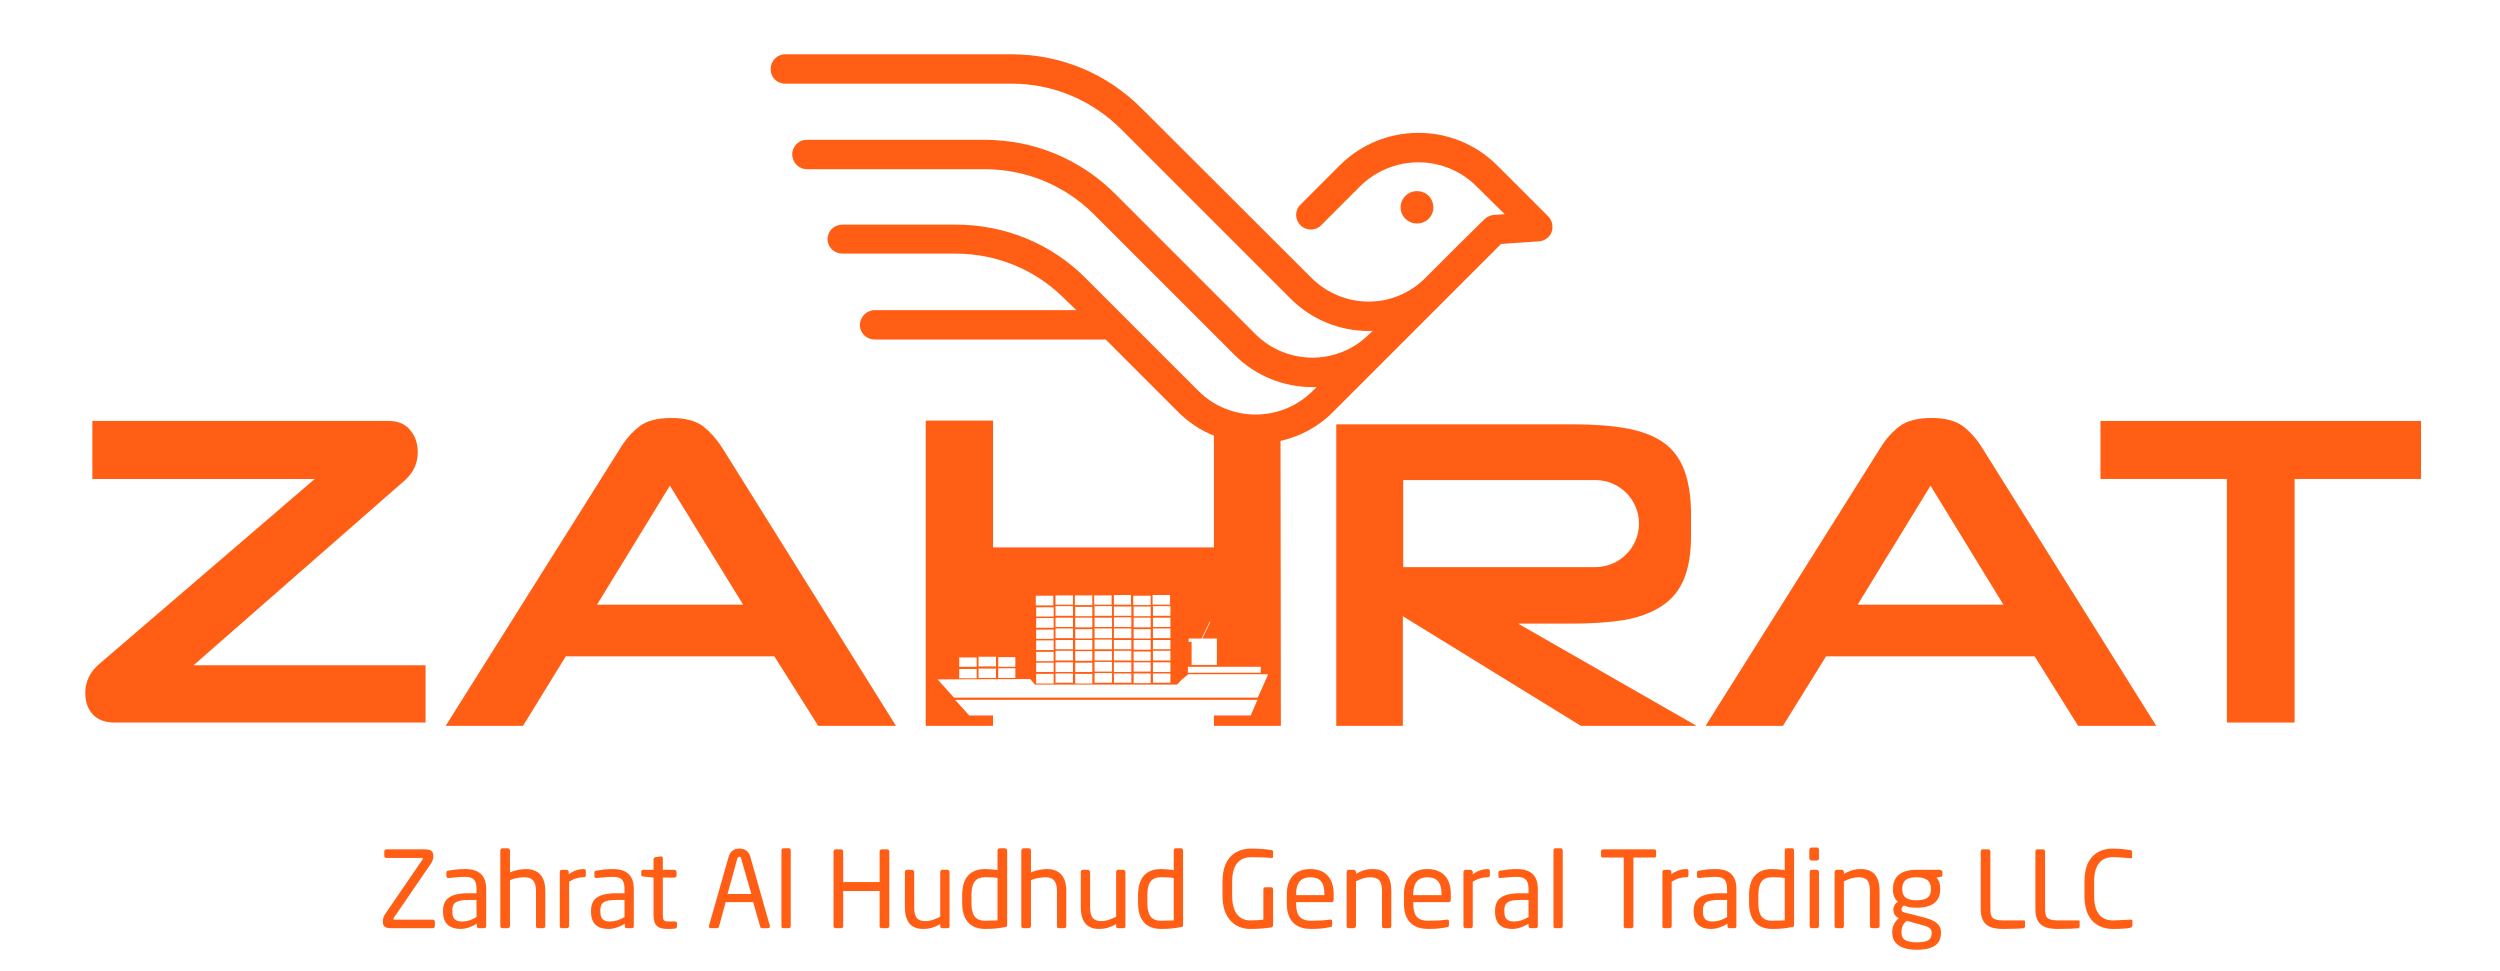 <svg version="1.2" xmlns="http://www.w3.org/2000/svg" viewBox="0 0 670 261" width="170" height="66">
    <defs>
        <clipPath clipPathUnits="userSpaceOnUse" id="cp1">
            <path d="m-65-265h800v800h-800z"/>
        </clipPath>
    </defs>
    <style>.a{fill:#FF5E14}.b{fill:#003}</style>
    <g clip-path="url(#cp1)">
        <path fill-rule="evenodd" class="a"
              d="m455.1 195.2h-31.1l-47.9-29.5v29.5h-17.9v-81.1h63.4q8.6 0 14.7 1.1 6 1.1 9.9 3.8 3.8 2.7 5.6 7.5 1.8 4.8 1.8 12v5.6q0 7-1.9 11.6-1.9 4.6-5.9 7.2-4 2.7-10 3.8-6.1 1-14.4 1h-14.3zm-78.9-42.7h51.7c6.4 0 11.7-5.2 11.7-11.7 0-6.5-5.3-11.7-11.7-11.7h-51.7z"/>
        <path fill-rule="evenodd" class="a"
              d="m546 176.5h-56.1l-11.6 18.7h-20.8l47.1-74.9q2.1-3.4 5.1-5.7 3-2.2 8.6-2.2 5.4 0 8.4 2.2 3 2.3 5.1 5.7l46.9 74.9h-21zm-47.6-13.9h39.2l-19.6-32z"/>
        <path class="a"
              d="m115.2 249.6h-11c-1.8 0-2.4-0.4-2.4-1.9 0-0.5 0.2-1.2 0.5-1.7l10.2-14.9q0.1-0.1 0.1-0.2c0-0.1-0.1-0.2-0.3-0.2h-9.5c-0.3 0-0.6-0.2-0.6-0.5v-1.3c0-0.3 0.3-0.5 0.6-0.5h10.2c1.6 0 2.4 0.3 2.4 1.9 0 0.5-0.2 1.2-0.5 1.7l-10.2 14.9c0 0 0 0.2 0 0.2q-0.1 0.2 0.2 0.2h10.3c0.3 0 0.6 0.2 0.6 0.5v1.3c0 0.3-0.3 0.5-0.6 0.5z"/>
        <path fill-rule="evenodd" class="a"
              d="m129 249.6h-1.3c-0.3 0-0.6-0.2-0.6-0.5v-0.7c-1.4 0.8-2.8 1.4-4.4 1.4-2.4 0-4.7-1-4.7-4.6v-0.3c0-3.1 1.8-4.7 6.9-4.7h2.1v-1.1c0-2.4-0.8-3.3-3-3.3-1.9 0-3.3 0.2-4.4 0.3h-0.1c-0.3 0-0.6-0.1-0.6-0.5v-1q0-0.4 0.6-0.5c1.2-0.2 2.5-0.4 4.5-0.4 4 0 5.6 2 5.6 5.4v10c0 0.3-0.3 0.5-0.6 0.5zm-2-7.6h-2.1c-3.4 0-4.4 0.8-4.4 2.8v0.4c0 2 1 2.6 2.7 2.6 1.3 0 2.5-0.4 3.8-1.2z"/>
        <path class="a"
              d="m144.9 249.6h-1.4c-0.3 0-0.5-0.2-0.5-0.5v-9.5c0-2.8-1.2-3.7-3.1-3.7-0.9 0-2.7 0.2-3.9 0.8v12.4c0 0.2-0.3 0.5-0.6 0.5h-1.4c-0.3 0-0.6-0.2-0.6-0.5v-20.4c0-0.3 0.3-0.6 0.6-0.6h1.4c0.3 0 0.6 0.3 0.6 0.6v5.9c1.3-0.6 3.1-0.9 4.3-0.9 3.1 0 5.2 1.7 5.2 5.9v9.5c0 0.3-0.3 0.5-0.6 0.5z"/>
        <path class="a"
              d="m155.8 235.9c-1.3 0-2.5 0.3-3.9 1.2v12c0 0.2-0.3 0.5-0.6 0.5h-1.4c-0.3 0-0.5-0.2-0.5-0.5v-14.6c0-0.3 0.2-0.6 0.5-0.6h1.3c0.4 0 0.6 0.3 0.6 0.6v0.6c1.4-1 2.7-1.4 4-1.4q0.6 0 0.6 0.5v1.2q0 0.5-0.6 0.5z"/>
        <path fill-rule="evenodd" class="a"
              d="m168.7 249.6h-1.3c-0.3 0-0.5-0.2-0.5-0.5v-0.7c-1.4 0.8-2.8 1.4-4.4 1.4-2.5 0-4.7-1-4.7-4.6v-0.3c0-3.1 1.8-4.7 6.9-4.7h2.1v-1.1c0-2.4-0.8-3.3-3.1-3.3-1.8 0-3.2 0.2-4.3 0.3h-0.2c-0.2 0-0.5-0.1-0.5-0.5v-1q0-0.4 0.6-0.5c1.2-0.2 2.5-0.4 4.4-0.4 4 0 5.6 2 5.6 5.4v10c0 0.3-0.2 0.5-0.6 0.5zm-1.9-7.6h-2.1c-3.5 0-4.4 0.8-4.4 2.8v0.4c0 2 1 2.6 2.6 2.6 1.4 0 2.5-0.4 3.9-1.2z"/>
        <path class="a"
              d="m180.4 249.7c-0.6 0.1-1.4 0.1-1.9 0.1-2.6 0-3.9-0.7-3.9-3.8v-10l-2.8-0.3c-0.3 0-0.5-0.2-0.5-0.5v-0.8c0-0.3 0.2-0.5 0.5-0.5h2.8v-2.8c0-0.3 0.2-0.5 0.5-0.6l1.5-0.2h0.1c0.2 0 0.4 0.2 0.4 0.5v3.1h3.1c0.3 0 0.6 0.3 0.6 0.6v0.9c0 0.4-0.3 0.6-0.6 0.6h-3.1v10c0 1.6 0.4 1.8 1.6 1.8h1.6q0.6 0 0.6 0.4v1c0 0.3-0.2 0.4-0.5 0.5z"/>
        <path fill-rule="evenodd" class="a"
              d="m205.4 249.6h-1.7c-0.2 0-0.4-0.2-0.4-0.4l-1.9-6.6h-7.4l-1.8 6.6c-0.1 0.2-0.3 0.4-0.6 0.4h-1.6c-0.3 0-0.5-0.2-0.5-0.4q0-0.1 0-0.2l5.3-18.6c0.5-1.8 1.8-2.2 2.9-2.2 1.1 0 2.4 0.4 2.9 2.1l5.3 18.7q0 0.1 0 0.2c0 0.2-0.2 0.4-0.5 0.4zm-7.2-18.6c0-0.4-0.2-0.6-0.5-0.6-0.3 0-0.5 0.2-0.6 0.6l-2.6 9.4h6.4z"/>
        <path class="a" d="m211 249.6h-1.5c-0.3 0-0.5-0.2-0.5-0.5v-20.4c0-0.3 0.2-0.6 0.5-0.6h1.5c0.3 0 0.5 0.3 0.5 0.6v20.4c0 0.2-0.2 0.5-0.5 0.5z"/>
        <path class="a"
              d="m237.4 249.6h-1.4c-0.4 0-0.6-0.2-0.6-0.5v-9.5h-9.8v9.5c0 0.3-0.3 0.5-0.6 0.5h-1.4c-0.3 0-0.6-0.2-0.6-0.5v-20.1c0-0.4 0.3-0.6 0.6-0.6h1.4c0.3 0 0.6 0.2 0.6 0.6v8.2h9.8v-8.2c0-0.4 0.2-0.6 0.6-0.6h1.4c0.3 0 0.6 0.2 0.6 0.6v20.1c0 0.3-0.3 0.5-0.6 0.5z"/>
        <path class="a"
              d="m253.7 249.6h-1.5c-0.3 0-0.5-0.2-0.5-0.5v-0.6c-1.6 0.9-2.9 1.3-4.6 1.3-3.4 0-4.9-2.1-4.9-5.9v-9.4c0-0.3 0.2-0.6 0.5-0.6h1.4c0.3 0 0.6 0.3 0.6 0.6v9.4c0 2.9 0.9 3.8 3.1 3.8 1.2 0 2.6-0.5 3.9-1.2v-12c0-0.3 0.2-0.6 0.5-0.6h1.5c0.2 0 0.5 0.3 0.5 0.6v14.6c0 0.3-0.2 0.5-0.5 0.5z"/>
        <path fill-rule="evenodd" class="a"
              d="m269.1 249.3c-1.8 0.4-3.6 0.5-5.3 0.5-4.3 0-6.2-2.7-6.2-7v-2.1c0-4.5 2-7 6.2-7 0.9 0 2.2 0.1 3.3 0.3v-5.3c0-0.3 0.3-0.6 0.6-0.6h1.4c0.3 0 0.6 0.3 0.6 0.6v20c0 0.4-0.1 0.6-0.6 0.6zm-2-13.2c-0.9-0.2-2.4-0.2-3.3-0.2-2.8 0-3.7 1.7-3.7 4.8v2.1c0 3.1 0.9 4.8 3.7 4.8 1 0 2.4-0.1 3.3-0.1z"/>
        <path class="a"
              d="m285 249.6h-1.4c-0.3 0-0.5-0.2-0.5-0.5v-9.5c0-2.8-1.2-3.7-3.1-3.7-0.9 0-2.7 0.2-3.9 0.8v12.4c0 0.2-0.3 0.5-0.6 0.5h-1.4c-0.3 0-0.6-0.2-0.6-0.5v-20.4c0-0.3 0.3-0.6 0.6-0.6h1.4c0.3 0 0.6 0.3 0.6 0.6v5.9c1.3-0.6 3.1-0.9 4.3-0.9 3.1 0 5.2 1.7 5.2 5.9v9.5c0 0.3-0.3 0.5-0.6 0.5z"/>
        <path class="a"
              d="m301 249.6h-1.5c-0.3 0-0.5-0.2-0.5-0.5v-0.6c-1.6 0.9-2.9 1.3-4.6 1.3-3.4 0-4.9-2.1-4.9-5.9v-9.4c0-0.3 0.2-0.6 0.5-0.6h1.4c0.3 0 0.6 0.3 0.6 0.6v9.4c0 2.9 1 3.8 3.1 3.8 1.2 0 2.6-0.5 3.9-1.2v-12c0-0.3 0.2-0.6 0.6-0.6h1.4c0.2 0 0.5 0.3 0.5 0.6v14.6c0 0.3-0.2 0.5-0.5 0.5z"/>
        <path fill-rule="evenodd" class="a"
              d="m316.4 249.3c-1.8 0.4-3.6 0.5-5.3 0.5-4.3 0-6.2-2.7-6.2-7v-2.1c0-4.5 2-7 6.2-7 0.9 0 2.2 0.1 3.4 0.3v-5.3c0-0.3 0.2-0.6 0.5-0.6h1.5c0.2 0 0.5 0.3 0.5 0.6v20c0 0.4-0.1 0.6-0.6 0.6zm-1.9-13.2c-1-0.2-2.5-0.2-3.4-0.2-2.8 0-3.7 1.7-3.7 4.8v2.1c0 3.1 0.9 4.8 3.7 4.8 1 0 2.4-0.1 3.4-0.1z"/>
        <path class="a"
              d="m340.7 249.4c-1.4 0.2-3 0.4-5.7 0.4-3.5 0-7.4-2.3-7.4-8.9v-3.8c0-6.9 4-8.9 7.7-8.9 2.6 0 4.3 0.2 5.4 0.4 0.3 0 0.5 0.1 0.5 0.4v1.4q0 0.3-0.4 0.3h-0.1c-1.7-0.1-3-0.2-5.4-0.2-2.7 0-5.1 1.5-5.1 6.6v3.8c0 4.8 2.2 6.6 4.8 6.6 1.8 0 2.9-0.1 3.6-0.2v-8.1c0-0.4 0.2-0.6 0.5-0.6h1.6c0.3 0 0.5 0.2 0.5 0.6v9.6c0 0.3-0.2 0.5-0.5 0.6z"/>
        <path fill-rule="evenodd" class="a"
              d="m357 242.6h-9.6v0.4c0 3.4 1.4 4.6 4 4.6 1.6 0 3.8-0.1 5.1-0.3h0.1c0.2 0 0.5 0.1 0.5 0.4v1c0 0.4-0.1 0.6-0.6 0.6-1.6 0.4-3.2 0.5-5.1 0.5-3.3 0-6.5-1.5-6.5-6.8v-2.6c0-4.1 2.2-6.7 6.3-6.7 4.2 0 6.3 2.6 6.3 6.7v1.5c0 0.4-0.2 0.7-0.5 0.7zm-2-2.2c0-3.2-1.2-4.5-3.8-4.5-2.4 0-3.8 1.4-3.8 4.5v0.3h7.6z"/>
        <path class="a"
              d="m372.4 249.6h-1.3c-0.4 0-0.6-0.2-0.6-0.5v-9.5c0-2.8-1-3.7-3.2-3.7-1.2 0-2.5 0.4-3.8 1.1v12.1c0 0.2-0.3 0.5-0.6 0.5h-1.4c-0.3 0-0.5-0.2-0.5-0.5v-14.6c0-0.3 0.2-0.6 0.5-0.6h1.4c0.3 0 0.6 0.3 0.6 0.6v0.5c1.5-0.9 2.8-1.3 4.5-1.3 3.5 0 5 2.1 5 5.9v9.5c0 0.3-0.3 0.5-0.6 0.5z"/>
        <path fill-rule="evenodd" class="a"
              d="m388.5 242.6h-9.6v0.4c0 3.4 1.3 4.6 4 4.6 1.6 0 3.7-0.1 5-0.3h0.2c0.2 0 0.4 0.1 0.4 0.4v1c0 0.4-0.1 0.6-0.5 0.6-1.7 0.4-3.2 0.5-5.1 0.5-3.3 0-6.5-1.5-6.5-6.8v-2.6c0-4.1 2.2-6.7 6.3-6.7 4.2 0 6.3 2.6 6.3 6.7v1.5c0 0.4-0.2 0.7-0.5 0.7zm-2-2.2c0-3.2-1.3-4.5-3.8-4.5-2.4 0-3.8 1.4-3.8 4.5v0.3h7.6z"/>
        <path class="a"
              d="m398.9 235.9c-1.3 0-2.5 0.3-4 1.2v12c0 0.2-0.2 0.5-0.5 0.5h-1.4c-0.3 0-0.6-0.2-0.6-0.5v-14.6c0-0.3 0.3-0.6 0.6-0.6h1.3c0.3 0 0.6 0.3 0.6 0.6v0.6c1.4-1 2.7-1.4 4-1.4q0.6 0 0.6 0.5v1.2q0 0.5-0.6 0.5z"/>
        <path fill-rule="evenodd" class="a"
              d="m411.8 249.6h-1.3c-0.3 0-0.6-0.2-0.6-0.5v-0.7c-1.3 0.8-2.8 1.4-4.4 1.4-2.4 0-4.6-1-4.6-4.6v-0.3c0-3.1 1.8-4.7 6.9-4.7h2.1v-1.1c0-2.4-0.9-3.3-3.1-3.3-1.8 0-3.2 0.2-4.4 0.3h-0.1c-0.3 0-0.5-0.1-0.5-0.5v-1q0-0.4 0.6-0.5c1.2-0.2 2.5-0.4 4.4-0.4 4 0 5.6 2 5.6 5.4v10c0 0.3-0.3 0.5-0.6 0.5zm-1.9-7.6h-2.1c-3.5 0-4.4 0.8-4.4 2.8v0.4c0 2 1 2.6 2.6 2.6 1.3 0 2.5-0.4 3.9-1.2z"/>
        <path class="a" d="m418.6 249.6h-1.5c-0.3 0-0.5-0.2-0.5-0.5v-20.4c0-0.3 0.2-0.6 0.5-0.6h1.5c0.2 0 0.5 0.3 0.5 0.6v20.4c0 0.2-0.2 0.5-0.5 0.5z"/>
        <path class="a"
              d="m443.7 230.6h-5.6v18.5c0 0.2-0.2 0.5-0.5 0.5h-1.6c-0.3 0-0.5-0.2-0.5-0.5v-18.5h-5.6c-0.3 0-0.5-0.1-0.5-0.4v-1.3c0-0.3 0.2-0.5 0.5-0.5h13.8c0.3 0 0.5 0.2 0.5 0.5v1.3c0 0.2-0.2 0.4-0.5 0.4z"/>
        <path class="a"
              d="m452.3 235.9c-1.3 0-2.5 0.3-3.9 1.2v12c0 0.2-0.3 0.5-0.6 0.5h-1.4c-0.3 0-0.5-0.2-0.5-0.5v-14.6c0-0.3 0.2-0.6 0.5-0.6h1.3c0.4 0 0.6 0.3 0.6 0.6v0.6c1.4-1 2.7-1.4 4-1.4q0.6 0 0.6 0.5v1.2q0 0.5-0.6 0.5z"/>
        <path fill-rule="evenodd" class="a"
              d="m465.2 249.6h-1.3c-0.3 0-0.5-0.2-0.5-0.5v-0.7c-1.4 0.8-2.8 1.4-4.4 1.4-2.5 0-4.7-1-4.7-4.6v-0.3c0-3.1 1.8-4.7 6.9-4.7h2.1v-1.1c0-2.4-0.8-3.3-3.1-3.3-1.8 0-3.2 0.2-4.3 0.3h-0.2c-0.2 0-0.5-0.1-0.5-0.5v-1q0-0.4 0.6-0.5c1.2-0.2 2.5-0.4 4.4-0.4 4 0 5.6 2 5.6 5.4v10c0 0.3-0.2 0.5-0.6 0.5zm-1.9-7.6h-2.1c-3.5 0-4.4 0.8-4.4 2.8v0.4c0 2 1 2.6 2.6 2.6 1.4 0 2.5-0.4 3.9-1.2z"/>
        <path fill-rule="evenodd" class="a"
              d="m480.7 249.3c-1.8 0.4-3.5 0.5-5.3 0.5-4.2 0-6.2-2.7-6.2-7v-2.1c0-4.5 2-7 6.2-7 0.9 0 2.2 0.1 3.4 0.3v-5.3c0-0.3 0.2-0.6 0.5-0.6h1.5c0.3 0 0.5 0.3 0.5 0.6v20c0 0.4-0.1 0.6-0.6 0.6zm-1.9-13.2c-1-0.2-2.5-0.2-3.4-0.2-2.8 0-3.7 1.7-3.7 4.8v2.1c0 3.1 0.9 4.8 3.7 4.8 1 0 2.4-0.1 3.4-0.1z"/>
        <path class="a"
              d="m487.4 249.6h-1.4c-0.3 0-0.5-0.2-0.5-0.5v-14.6c0-0.3 0.2-0.6 0.5-0.6h1.4c0.3 0 0.6 0.3 0.6 0.6v14.6c0 0.3-0.3 0.5-0.6 0.5zm0.1-18.2h-1.5c-0.3 0-0.6-0.3-0.6-0.6v-2.3c0-0.3 0.3-0.6 0.6-0.6h1.5c0.3 0 0.5 0.3 0.5 0.6v2.3c0 0.3-0.2 0.6-0.5 0.6z"/>
        <path class="a"
              d="m503.7 249.6h-1.4c-0.3 0-0.6-0.2-0.6-0.5v-9.5c0-2.8-0.9-3.7-3.1-3.7-1.2 0-2.5 0.4-3.9 1.1v12.1c0 0.2-0.2 0.5-0.5 0.5h-1.4c-0.3 0-0.6-0.2-0.6-0.5v-14.6c0-0.3 0.3-0.6 0.6-0.6h1.4c0.3 0 0.5 0.3 0.5 0.6v0.5c1.6-0.9 2.9-1.3 4.6-1.3 3.4 0 5 2.1 5 5.9v9.5c0 0.3-0.3 0.5-0.6 0.5z"/>
        <path fill-rule="evenodd" class="a"
              d="m520.6 235.8l-1 0.2c0.5 0.6 1 1.4 1 3v0.2c0 3.1-2 4.9-6.4 4.9-1.5 0-2.5-0.2-3.3-0.6q-0.7 0.3-0.7 1c0 0.5 0.2 0.7 0.9 0.9l4.3 1.1c2.8 0.7 5.4 1.5 5.4 4.2v0.2c0 2.8-1.8 4.5-6.5 4.5-4.5 0-6.6-1.8-6.6-4.6v-0.3c0-1.6 0.9-2.9 1.8-3.6l-0.2-0.1c-0.9-0.4-1.3-1.3-1.3-2.2 0-0.8 0.4-1.6 1.2-2.1-0.9-0.8-1.3-1.8-1.3-3.3v-0.2c0-2.6 1.4-5.1 6.3-5.1h6.3c0.3 0 0.7 0.3 0.7 0.6v0.8c0 0.3-0.2 0.5-0.6 0.5zm-2.3 14.9c0-1.1-0.9-1.6-3.5-2.2l-3.2-0.9c-0.8 0.7-1.4 1.5-1.4 2.9v0.3c0 1.6 0.9 2.6 4.1 2.6 3.3 0 4-0.9 4-2.5zm-0.2-11.7c0-1.7-0.8-3.1-3.9-3.1-3.2 0-3.8 1.5-3.8 3.1v0.2c0 1.3 0.5 2.9 3.8 2.9 3.1 0 3.9-1.2 3.9-2.9z"/>
        <path class="a"
              d="m543.1 249.6c-0.7 0.1-2.8 0.2-5.5 0.2-3.1 0-6.1-0.6-6.1-5.3v-15.5c0-0.4 0.2-0.6 0.5-0.6h1.5c0.3 0 0.6 0.2 0.6 0.6v15.5c0 2.2 0.5 3 3.5 3h5.5c0.2 0 0.3 0.1 0.3 0.3v1.4c0 0.1-0.1 0.3-0.3 0.4z"/>
        <path class="a"
              d="m557.8 249.6c-0.7 0.1-2.9 0.2-5.5 0.2-3.1 0-6.1-0.6-6.1-5.3v-15.5c0-0.4 0.2-0.6 0.5-0.6h1.5c0.3 0 0.6 0.2 0.6 0.6v15.5c0 2.2 0.5 3 3.5 3h5.5c0.2 0 0.3 0.1 0.3 0.3v1.4c0 0.1-0.1 0.3-0.3 0.4z"/>
        <path class="a"
              d="m571.7 249.5c-1.2 0.2-2.3 0.3-4.7 0.3-3.5 0-7.6-1.9-7.6-8.8v-4c0-7 4.1-8.8 7.6-8.8 1.8 0 3.5 0.2 4.8 0.4 0.2 0.1 0.4 0.2 0.4 0.4v1.5c0 0.1 0 0.3-0.3 0.3h-0.1c-1-0.1-3.1-0.3-4.8-0.3-2.8 0-5 1.7-5 6.5v4c0 4.8 2.2 6.5 5 6.5 1.6 0 3.7-0.2 4.7-0.2h0.1q0.5 0 0.5 0.4v1.2c0 0.3-0.3 0.5-0.6 0.6z"/>
        <path class="a"
              d="m210 14.6h60.9c13.2 0 25.7 5.2 35 14.6l45.6 45.5c4.1 4.1 9.6 6.4 15.4 6.4 5.8 0 11.2-2.3 15.3-6.4l8.6-8.6 7.2-7.1c0.7-0.7 1.6-1.1 2.5-1.2l3-0.2-7.6-7.5c-8.6-8.6-22.6-8.6-31.3 0l-10.5 10.5c-1.5 1.5-4 1.5-5.5 0-1.6-1.6-1.6-4.1 0-5.6l10.5-10.5c11.7-11.7 30.7-11.7 42.4 0l13.7 13.7c1.1 1.1 1.4 2.7 0.9 4.2-0.5 1.4-1.9 2.4-3.4 2.5l-10.2 0.7-6.1 6.1q0 0 0 0l-23.7 23.7-15.3 15.3c-5.7 5.8-13.3 8.6-20.9 8.6-7.6 0-15.2-2.8-20.9-8.6l-19.4-19.4h-62.1c-2.2 0-4-1.7-4-3.9 0-2.2 1.8-4 4-4h54.2l-3-2.9c-7.8-7.9-18.3-12.3-29.5-12.3h-30.4c-2.2 0-4-1.7-4-3.9 0-2.2 1.8-3.9 4-3.9h30.4c13.3 0 25.8 5.1 35.1 14.5l30.2 30.2c8.5 8.5 22.3 8.5 30.8 0l1-1q-0.6 0-1.1 0c-7.6 0-15.2-2.9-21-8.7l-37.7-37.7c-7.9-7.9-18.4-12.2-29.5-12.2h-47.8c-2.1 0-3.9-1.8-3.9-4 0-2.2 1.8-3.9 3.9-3.9h47.8c13.2 0 25.7 5.1 35.1 14.5l37.7 37.7c8.5 8.5 22.3 8.5 30.7 0l0.9-0.8q-0.6 0-1.1 0c-7.9 0-15.4-3.1-21-8.7l-45.5-45.5c-7.9-7.9-18.4-12.3-29.5-12.3h-60.9c-2.2 0-3.9-1.7-3.9-3.9 0-2.2 1.7-4 3.9-4z"/>
        <path class="a" d="m384.3 55.8c0 2.4-1.9 4.3-4.4 4.3-2.4 0-4.4-1.9-4.4-4.3 0-2.5 2-4.4 4.4-4.4 2.5 0 4.4 1.9 4.4 4.4z"/>
        <path class="a" d="m111.2 121.6q0 4.4-3.4 7.5l-56.9 49.8h62.4v15.4h-83.6q-3.8 0-5.9-2.2-2-2.2-2-5.8 0-4.5 3.7-7.7l58-49.8h-59.8v-15.6h79.7q3.8 0 5.8 2.5 2 2.4 2 5.9z"/>
        <path fill-rule="evenodd" class="a"
              d="m207.1 176.5h-56.1l-11.5 18.7h-20.8l47.1-74.9q2.1-3.4 5.1-5.7 2.9-2.2 8.5-2.2 5.5 0 8.5 2.2 2.9 2.3 5.1 5.7l46.8 74.9h-20.9zm-47.7-13.9h39.3l-19.7-32z"/>
        <path class="a" d="m597.7 194.3v-65.5h-34v-15.6h86.2v15.6h-34v65.5z"/>
        <path fill-rule="evenodd" class="a"
              d="m343.2 113.1l0.1 82.1h-18v-2.8h9.9l1.8-4.2h-81.3l3.8 4.2h6.4v2.8h-18.1v-82.1h18.1v34.1h59.4v-34.1zm-86.4 69.3h4.7v-2.5h-4.7zm0-3.1h4.7v-2.5h-4.7zm5.2 3h4.7v-2.5h-4.7zm0-3.1h4.7v-2.6h-4.7zm5.3 3.1h4.6v-2.6h-4.6zm0-3h4.6v-2.6h-4.6zm10.1-16.5h4.7v-2.6h-4.7zm0.1 3h4.7v-2.5h-4.7zm0 3h4.7v-2.6h-4.7zm0 3h4.7v-2.5h-4.7zm0 3h4.7v-2.6h-4.7zm0 3h4.7v-2.5h-4.7zm4.7 3.4h-4.7v2.6h4.7zm-4.7-0.5h4.7v-2.5h-4.7zm5.2-18.1h4.7v-2.5h-4.7zm0 3h4.7v-2.6h-4.7zm0 3h4.7v-2.5h-4.7zm0 3h4.7v-2.6h-4.7zm0 3h4.7v-2.5h-4.7zm0 3h4.7v-2.6h-4.7zm4.7 3.5h-4.7v2.5h4.7zm-4.7-0.4h4.7v-2.6h-4.7zm5.2-18h4.7v-2.6h-4.7zm0.1 3h4.6v-2.5h-4.6zm0 3h4.6v-2.6h-4.6zm0 3h4.6v-2.5h-4.6zm0 3h4.6v-2.6h-4.6zm0 3h4.6v-2.6h-4.6zm4.6 3.5h-4.6v2.6h4.6zm-4.6-0.5h4.6v-2.5h-4.6zm5.1-18.1h4.7v-2.5h-4.7zm0.1 3h4.7v-2.6h-4.7zm0 3h4.7v-2.5h-4.7zm0 3h4.7v-2.6h-4.7zm0 3h4.7v-2.6h-4.7zm0 3h4.7v-2.5h-4.7zm4.7 3.4h-4.7v2.6h4.7zm-4.7-0.4h4.7v-2.6h-4.7zm5.2-18h4.6v-2.6h-4.6zm0 3h4.7v-2.5h-4.7zm0 3h4.7v-2.6h-4.7zm0 3h4.7v-2.6h-4.7zm0 3h4.7v-2.5h-4.7zm0 3h4.7v-2.6h-4.7zm4.7 3.5h-4.7v2.5h4.7zm-4.7-0.4h4.7v-2.6h-4.7zm5.2-18h4.7v-2.5h-4.7zm0.1 3h4.6v-2.6h-4.6zm0 3h4.6v-2.6h-4.6zm0 3h4.6v-2.5h-4.6zm0 3h4.6v-2.6h-4.6zm0 3h4.6v-2.5h-4.6zm4.6 3.4h-4.6v2.6h4.6zm-4.6-0.5h4.6v-2.5h-4.6zm5.1-18h4.7v-2.6h-4.7zm0.1 3h4.7v-2.6h-4.7zm0 3h4.7v-2.5h-4.7zm0 3h4.7v-2.6h-4.7zm0 3h4.7v-2.5h-4.7zm0 3h4.7v-2.6h-4.7zm4.7 3.5h-4.7v2.5h4.7zm-4.7-0.4h4.7v-2.6h-4.7zm9.4 0.2h19.6v-1.6h-19.6zm0.2-8.3h0.8v6.2h6.8v-7.1h-3.9l2.1-4.4q0-0.1-0.1-0.1-0.1 0-0.1 0.1l-2.1 4.4h-3.5zm21.4 8.7h-21.5l-1.9 1.6-1.1 1.2h-38.2l-1.3-1.5-24.9 0.1 4.4 4.9h81.7z"/>
    </g>
    <path fill-rule="evenodd" class="b"
          d="m640.1 511.5v0.5c0 0.2-0.2 0.3-0.4 0.3h-1.9l-0.4 4.1h2c0.2 0 0.3 0.2 0.3 0.4q0 0 0 0l-0.1 0.4c0 0.3-0.1 0.4-0.4 0.4h-1.9l-0.4 3.8c0 0.2-0.1 0.4-0.3 0.4h-0.9c-0.2 0-0.3-0.2-0.3-0.4q0 0 0 0l0.3-3.8h-3.1l-0.3 3.8c-0.1 0.2-0.2 0.4-0.4 0.4h-0.9c-0.2 0-0.3-0.2-0.3-0.4q0 0 0 0l0.3-3.8h-1.9c-0.2 0-0.3-0.2-0.3-0.4q0 0 0 0l0.1-0.4c0-0.2 0.1-0.4 0.4-0.4h1.8l0.4-4.1h-1.9c-0.2 0-0.3-0.1-0.3-0.3q0 0 0-0.1v-0.4c0-0.2 0.2-0.4 0.4-0.4h1.9l0.3-3.9c0-0.2 0.2-0.4 0.4-0.4h0.9c0.2 0 0.3 0.2 0.3 0.4q0 0 0 0l-0.3 3.9h3.1l0.3-3.9c0-0.2 0.2-0.4 0.4-0.4h0.9c0.2 0 0.3 0.2 0.3 0.4q0 0 0 0l-0.3 3.9h1.9c0.2 0 0.3 0.2 0.3 0.4q0 0 0 0zm-7 0.8l-0.4 4.1h3.1l0.4-4.1z"/>
    <path fill-rule="evenodd" class="b"
          d="m647.2 521.9c-3 0-4.9-1.8-4.9-6.2v-2.8c0-4.4 1.9-6.2 4.9-6.2 3.1 0 4.9 1.8 4.9 6.2v2.8c0 4.4-1.8 6.2-4.9 6.2zm3.1-9c0-3.3-1.2-4.7-3.1-4.7-1.9 0-3.1 1.4-3.1 4.7v2.8c0 3.4 1.2 4.7 3.1 4.7 1.9 0 3.1-1.3 3.1-4.7z"/>
    <path fill-rule="evenodd" class="b"
          d="m659.4 521.9c-3.1 0-5-1.8-5-6.2v-2.8c0-4.4 1.9-6.2 5-6.2 3 0 4.9 1.8 4.9 6.2v2.8c0 4.4-1.9 6.2-4.9 6.2zm3-9c0-3.3-1.2-4.7-3-4.7-1.9 0-3.1 1.4-3.1 4.7v2.8c0 3.4 1.2 4.7 3.1 4.7 1.8 0 3-1.3 3-4.7z"/>
    <path fill-rule="evenodd" class="b"
          d="m671.5 521.9c-3 0-5-1.8-5-6.2v-2.8c0-4.4 2-6.2 5-6.2 3 0 4.9 1.8 4.9 6.2v2.8c0 4.4-1.9 6.2-4.9 6.2zm3.1-9c0-3.3-1.2-4.7-3.1-4.7-1.9 0-3.1 1.4-3.1 4.7v2.8c0 3.4 1.2 4.7 3.1 4.7 1.9 0 3.1-1.3 3.1-4.7z"/>
    <path fill-rule="evenodd" class="b"
          d="m683.6 521.9c-3 0-4.9-1.8-4.9-6.2v-2.8c0-4.4 1.9-6.2 4.9-6.2 3.1 0 4.9 1.8 4.9 6.2v2.8c0 4.4-1.8 6.2-4.9 6.2zm3.1-9c0-3.3-1.2-4.7-3.1-4.7-1.9 0-3.1 1.4-3.1 4.7v2.8c0 3.4 1.2 4.7 3.1 4.7 1.9 0 3.1-1.3 3.1-4.7z"/>
    <path class="b"
          d="m700.4 508.1c0-0.7-0.4-1.3-1.5-1.3h-7.4c-0.2 0-0.4 0.2-0.4 0.4v0.9c0 0.2 0.2 0.3 0.4 0.3h6.9c0.1 0 0.1 0.1 0.1 0.1q0 0.1 0 0.1l-6.1 12.6q0 0.2 0 0.3c0 0.1 0.1 0.3 0.3 0.3h1.2q0.3 0 0.4-0.3l5.8-12.4q0.3-0.5 0.3-1z"/>
    <path class="b"
          d="m712.3 517.6v-0.4c0-1.2-0.5-2.5-1.9-3.2 1.2-0.6 1.9-1.8 1.9-3.1v-0.3c0-3-2-3.9-5-3.9-1.3 0-2.5 0.2-3.4 0.4-0.2 0-0.4 0.2-0.4 0.4v0.7c0 0.2 0.1 0.3 0.3 0.3q0.1 0 0.1 0c1.3-0.1 2.2-0.3 3.4-0.3 2.2 0 3.1 0.8 3.1 2.4v0.3c0 1.1-0.4 2.4-2.3 2.4h-3.7c-0.2 0-0.4 0.1-0.4 0.4v0.7c0 0.2 0.2 0.3 0.4 0.3h3.7c1.8 0 2.3 1.4 2.3 2.5v0.4c0 1.9-0.9 2.8-3.1 2.8-1 0-2.2-0.1-3.4-0.3q0 0-0.1 0c-0.2 0-0.3 0.1-0.3 0.3v0.7c0 0.2 0.2 0.4 0.4 0.4 0.9 0.2 2.1 0.4 3.4 0.4 2.9 0 5-1.3 5-4.3z"/>
</svg>